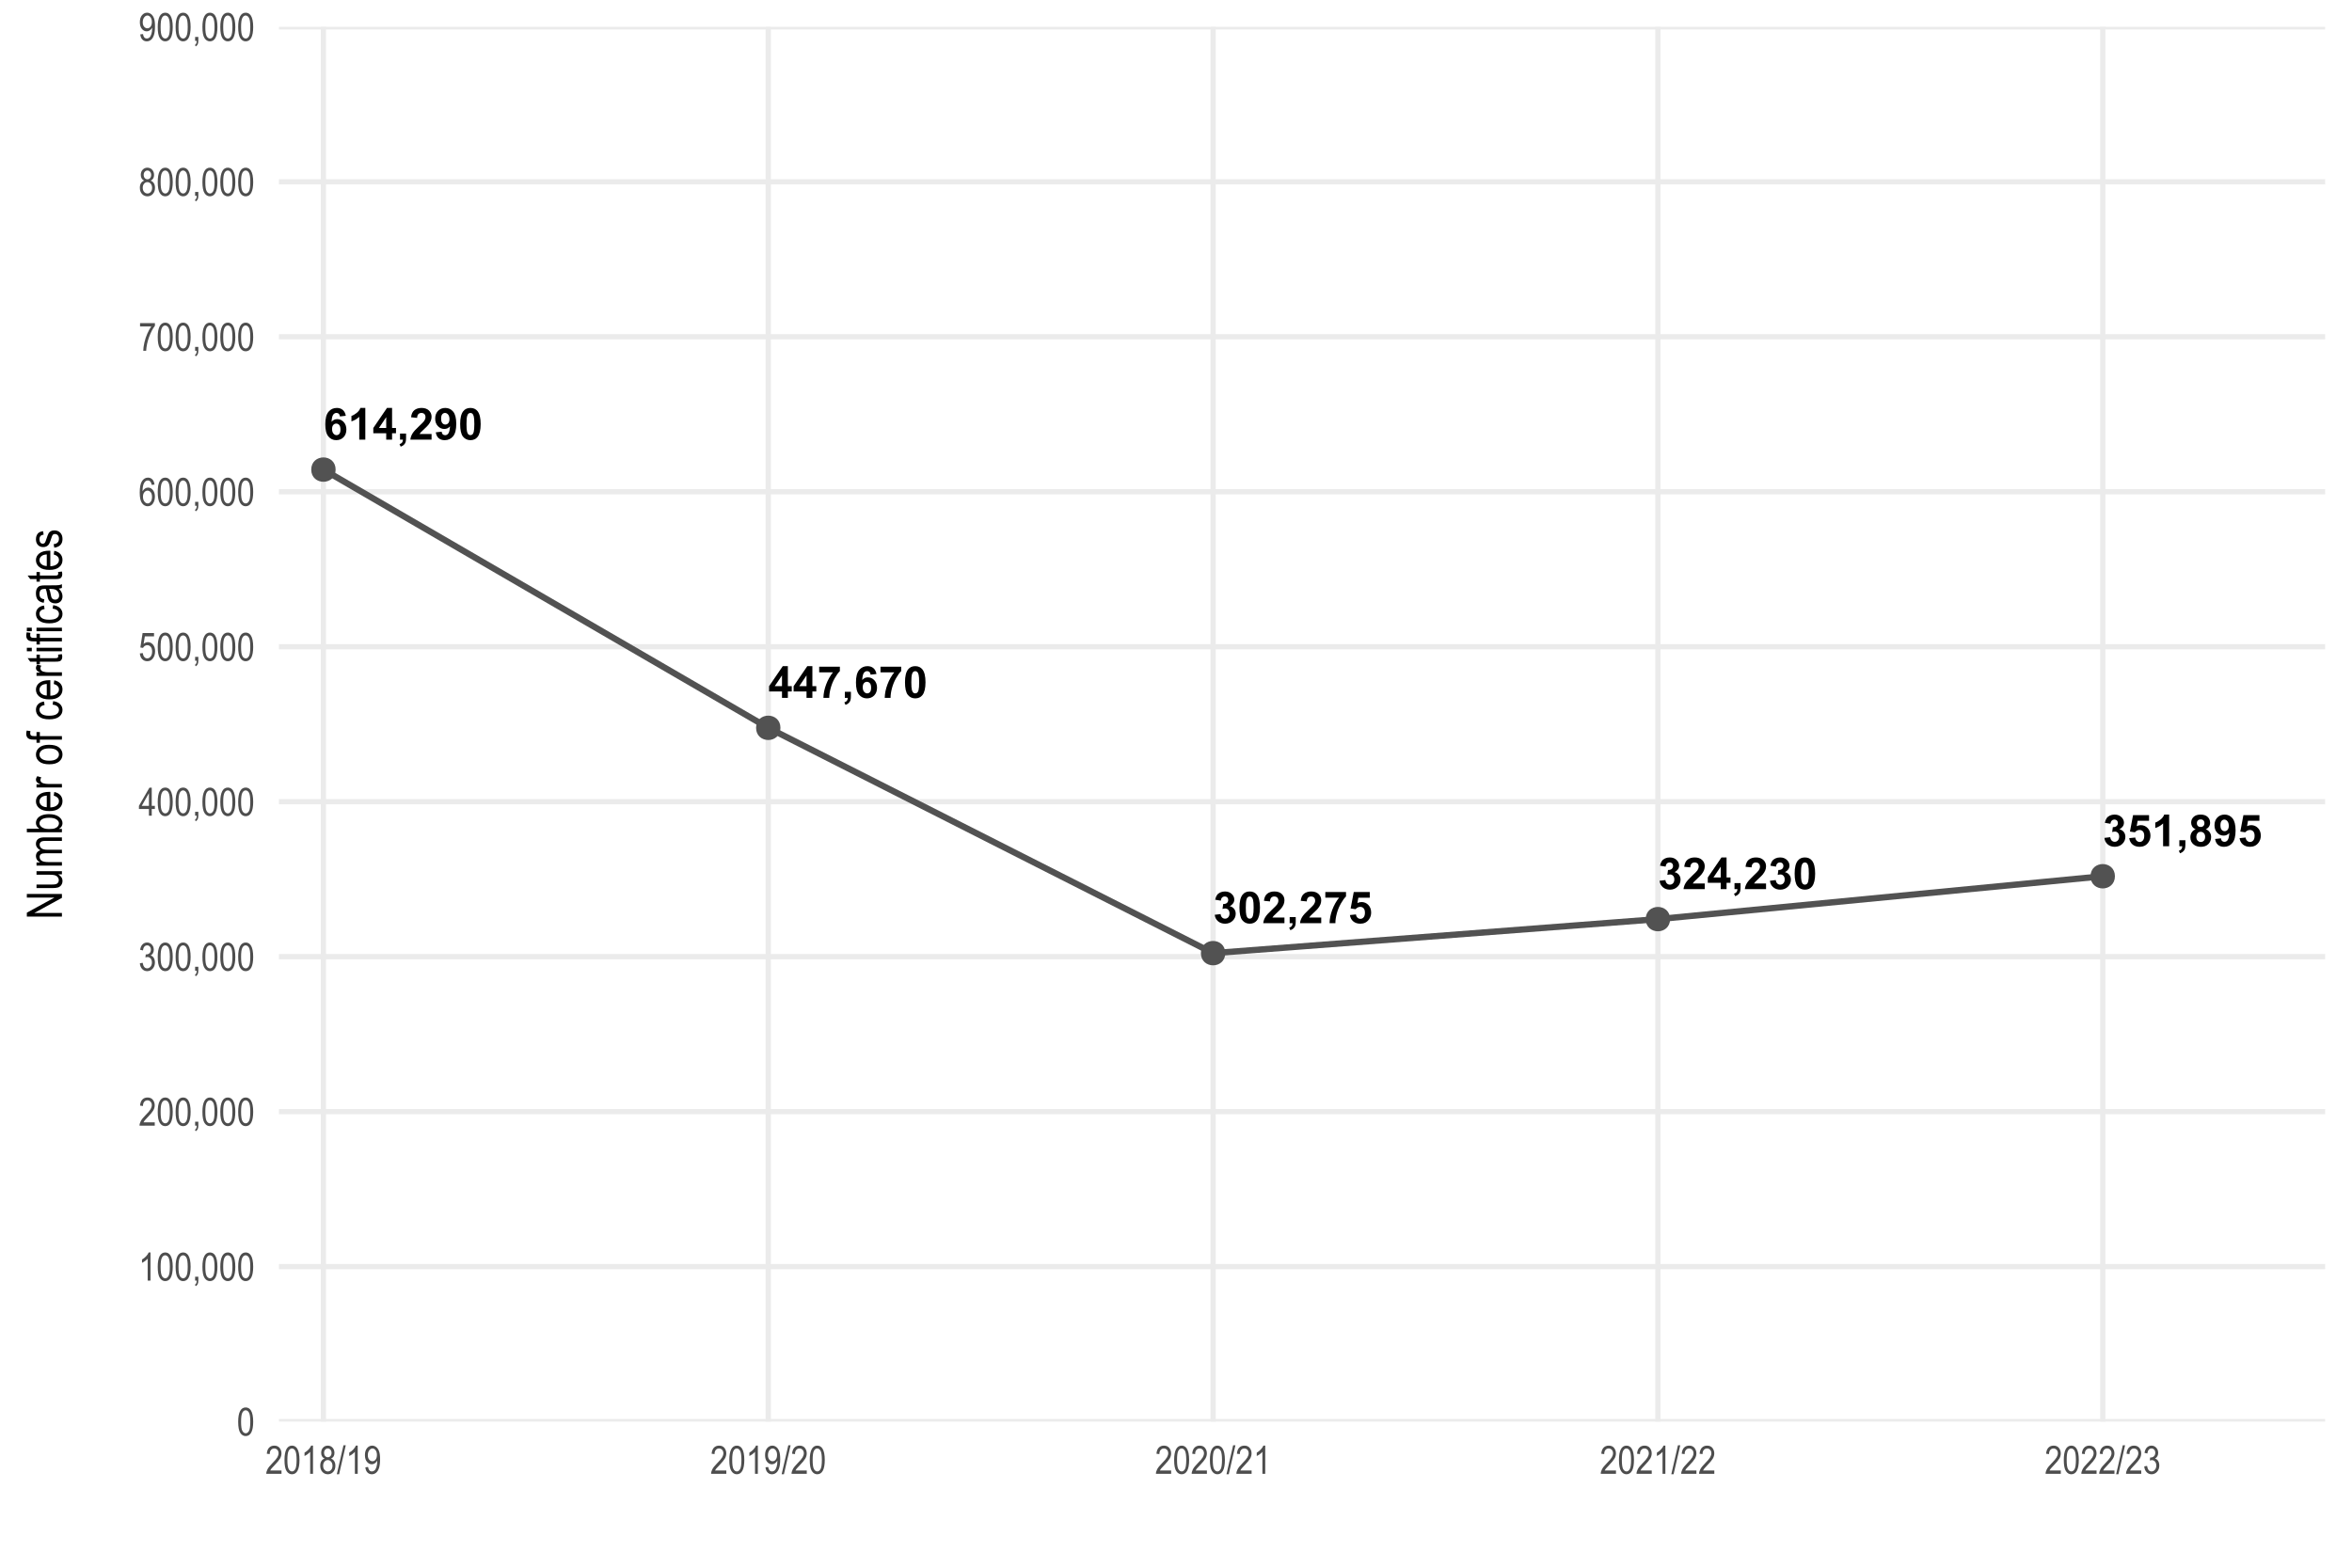 <?xml version="1.0" encoding="UTF-8"?>
<svg xmlns="http://www.w3.org/2000/svg" xmlns:xlink="http://www.w3.org/1999/xlink" width="960pt" height="640pt" viewBox="0 0 960 640" version="1.1">
<defs>
<g>
<symbol overflow="visible" id="glyph0-0">
<path style="stroke:none;" d="M 2.25 0 L 2.25 -11.25 L 11.25 -11.25 L 11.25 0 Z M 2.531 -0.281 L 10.969 -0.281 L 10.969 -10.969 L 2.531 -10.969 Z M 2.531 -0.281 "/>
</symbol>
<symbol overflow="visible" id="glyph0-1">
<path style="stroke:none;" d="M 9.133 -9.73 L 6.742 -9.465 C 6.68 -9.953 6.527 -10.316 6.281 -10.555 C 6.035 -10.785 5.715 -10.902 5.328 -10.906 C 4.801 -10.902 4.359 -10.668 4 -10.203 C 3.637 -9.73 3.41 -8.758 3.32 -7.277 C 3.934 -8.004 4.699 -8.367 5.617 -8.367 C 6.645 -8.367 7.527 -7.973 8.266 -7.188 C 8.996 -6.402 9.363 -5.391 9.367 -4.148 C 9.363 -2.828 8.977 -1.77 8.207 -0.977 C 7.43 -0.18 6.438 0.215 5.23 0.219 C 3.926 0.215 2.855 -0.285 2.02 -1.297 C 1.18 -2.305 0.762 -3.961 0.766 -6.266 C 0.762 -8.625 1.199 -10.328 2.074 -11.371 C 2.945 -12.414 4.078 -12.938 5.477 -12.938 C 6.453 -12.938 7.262 -12.66 7.906 -12.113 C 8.543 -11.562 8.953 -10.77 9.133 -9.73 Z M 3.531 -4.344 C 3.527 -3.535 3.711 -2.914 4.086 -2.48 C 4.453 -2.043 4.875 -1.828 5.352 -1.828 C 5.805 -1.828 6.188 -2.004 6.496 -2.363 C 6.797 -2.715 6.949 -3.301 6.953 -4.121 C 6.949 -4.957 6.785 -5.57 6.461 -5.961 C 6.129 -6.348 5.719 -6.543 5.23 -6.547 C 4.75 -6.543 4.348 -6.359 4.023 -5.988 C 3.691 -5.613 3.527 -5.062 3.531 -4.344 Z M 3.531 -4.344 "/>
</symbol>
<symbol overflow="visible" id="glyph0-2">
<path style="stroke:none;" d="M 7.086 0 L 4.613 0 L 4.613 -9.309 C 3.707 -8.461 2.645 -7.836 1.422 -7.438 L 1.422 -9.676 C 2.066 -9.883 2.766 -10.285 3.523 -10.875 C 4.273 -11.461 4.793 -12.148 5.078 -12.938 L 7.086 -12.938 Z M 7.086 0 "/>
</symbol>
<symbol overflow="visible" id="glyph0-3">
<path style="stroke:none;" d="M 5.609 0 L 5.609 -2.594 L 0.336 -2.594 L 0.336 -4.754 L 5.922 -12.938 L 8 -12.938 L 8 -4.766 L 9.598 -4.766 L 9.598 -2.594 L 8 -2.594 L 8 0 Z M 5.609 -4.766 L 5.609 -9.168 L 2.645 -4.766 Z M 5.609 -4.766 "/>
</symbol>
<symbol overflow="visible" id="glyph0-4">
<path style="stroke:none;" d="M 1.23 -2.469 L 3.699 -2.469 L 3.699 -0.703 C 3.695 0.008 3.637 0.57 3.516 0.988 C 3.391 1.398 3.156 1.77 2.816 2.102 C 2.473 2.426 2.039 2.684 1.512 2.875 L 1.027 1.855 C 1.52 1.688 1.875 1.461 2.09 1.176 C 2.297 0.887 2.41 0.496 2.426 0 L 1.23 0 Z M 1.23 -2.469 "/>
</symbol>
<symbol overflow="visible" id="glyph0-5">
<path style="stroke:none;" d="M 9.105 -2.293 L 9.105 0 L 0.449 0 C 0.539 -0.867 0.82 -1.688 1.293 -2.465 C 1.758 -3.238 2.684 -4.27 4.07 -5.555 C 5.18 -6.59 5.863 -7.293 6.117 -7.664 C 6.453 -8.172 6.621 -8.676 6.625 -9.176 C 6.621 -9.723 6.473 -10.145 6.18 -10.445 C 5.883 -10.738 5.477 -10.887 4.957 -10.891 C 4.441 -10.887 4.031 -10.73 3.727 -10.422 C 3.422 -10.109 3.246 -9.594 3.199 -8.875 L 0.738 -9.125 C 0.883 -10.48 1.34 -11.457 2.117 -12.051 C 2.887 -12.641 3.855 -12.938 5.02 -12.938 C 6.289 -12.938 7.289 -12.594 8.016 -11.91 C 8.742 -11.223 9.105 -10.371 9.105 -9.352 C 9.105 -8.77 9 -8.215 8.793 -7.691 C 8.582 -7.164 8.254 -6.617 7.805 -6.047 C 7.504 -5.664 6.965 -5.113 6.188 -4.402 C 5.406 -3.684 4.91 -3.211 4.707 -2.98 C 4.496 -2.742 4.328 -2.512 4.203 -2.293 Z M 9.105 -2.293 "/>
</symbol>
<symbol overflow="visible" id="glyph0-6">
<path style="stroke:none;" d="M 0.816 -2.98 L 3.207 -3.242 C 3.262 -2.754 3.414 -2.395 3.664 -2.164 C 3.906 -1.926 4.234 -1.809 4.641 -1.812 C 5.148 -1.809 5.582 -2.043 5.941 -2.516 C 6.297 -2.98 6.523 -3.953 6.625 -5.43 C 6.004 -4.707 5.227 -4.348 4.297 -4.352 C 3.281 -4.348 2.406 -4.738 1.672 -5.523 C 0.934 -6.301 0.566 -7.32 0.57 -8.578 C 0.566 -9.883 0.957 -10.934 1.734 -11.738 C 2.508 -12.535 3.496 -12.938 4.703 -12.938 C 6.008 -12.938 7.078 -12.43 7.918 -11.422 C 8.754 -10.406 9.176 -8.746 9.176 -6.434 C 9.176 -4.074 8.738 -2.375 7.863 -1.336 C 6.988 -0.297 5.852 0.223 4.457 0.227 C 3.445 0.223 2.629 -0.043 2.012 -0.574 C 1.387 -1.109 0.988 -1.91 0.816 -2.98 Z M 6.406 -8.375 C 6.402 -9.168 6.219 -9.789 5.855 -10.23 C 5.488 -10.668 5.066 -10.887 4.586 -10.891 C 4.129 -10.887 3.75 -10.707 3.449 -10.348 C 3.145 -9.988 2.992 -9.398 2.996 -8.578 C 2.992 -7.742 3.156 -7.129 3.488 -6.742 C 3.812 -6.352 4.223 -6.156 4.719 -6.16 C 5.188 -6.156 5.59 -6.344 5.918 -6.723 C 6.242 -7.094 6.402 -7.645 6.406 -8.375 Z M 6.406 -8.375 "/>
</symbol>
<symbol overflow="visible" id="glyph0-7">
<path style="stroke:none;" d="M 4.938 -12.938 C 6.184 -12.938 7.16 -12.492 7.867 -11.602 C 8.703 -10.547 9.121 -8.797 9.125 -6.355 C 9.121 -3.914 8.699 -2.16 7.859 -1.098 C 7.156 -0.219 6.184 0.215 4.938 0.219 C 3.684 0.215 2.672 -0.262 1.906 -1.227 C 1.137 -2.188 0.754 -3.906 0.758 -6.383 C 0.754 -8.805 1.176 -10.551 2.023 -11.617 C 2.715 -12.496 3.688 -12.938 4.938 -12.938 Z M 4.938 -10.891 C 4.637 -10.887 4.371 -10.793 4.141 -10.605 C 3.902 -10.414 3.719 -10.07 3.594 -9.578 C 3.422 -8.938 3.34 -7.863 3.34 -6.355 C 3.34 -4.84 3.414 -3.801 3.566 -3.238 C 3.719 -2.672 3.91 -2.297 4.145 -2.109 C 4.371 -1.922 4.637 -1.828 4.938 -1.828 C 5.234 -1.828 5.5 -1.922 5.738 -2.113 C 5.969 -2.301 6.152 -2.641 6.285 -3.137 C 6.453 -3.766 6.539 -4.84 6.539 -6.355 C 6.539 -7.863 6.461 -8.902 6.309 -9.469 C 6.156 -10.035 5.965 -10.414 5.734 -10.605 C 5.5 -10.793 5.234 -10.887 4.938 -10.891 Z M 4.938 -10.891 "/>
</symbol>
<symbol overflow="visible" id="glyph0-8">
<path style="stroke:none;" d="M 0.766 -10.414 L 0.766 -12.711 L 9.211 -12.711 L 9.211 -10.914 C 8.512 -10.227 7.801 -9.242 7.082 -7.961 C 6.359 -6.676 5.809 -5.312 5.434 -3.871 C 5.051 -2.422 4.867 -1.133 4.879 0 L 2.496 0 C 2.535 -1.781 2.902 -3.598 3.598 -5.449 C 4.293 -7.301 5.219 -8.953 6.383 -10.414 Z M 0.766 -10.414 "/>
</symbol>
<symbol overflow="visible" id="glyph0-9">
<path style="stroke:none;" d="M 0.676 -3.418 L 3.066 -3.711 C 3.137 -3.098 3.344 -2.633 3.68 -2.312 C 4.016 -1.988 4.418 -1.828 4.895 -1.828 C 5.402 -1.828 5.832 -2.02 6.184 -2.406 C 6.527 -2.793 6.703 -3.316 6.707 -3.973 C 6.703 -4.594 6.535 -5.086 6.203 -5.449 C 5.867 -5.809 5.461 -5.988 4.984 -5.992 C 4.664 -5.988 4.285 -5.926 3.852 -5.809 L 4.121 -7.82 C 4.785 -7.801 5.297 -7.945 5.652 -8.258 C 6 -8.562 6.176 -8.973 6.18 -9.484 C 6.176 -9.914 6.047 -10.258 5.793 -10.52 C 5.531 -10.773 5.188 -10.902 4.766 -10.906 C 4.34 -10.902 3.98 -10.758 3.684 -10.465 C 3.383 -10.172 3.199 -9.742 3.137 -9.184 L 0.859 -9.57 C 1.016 -10.348 1.254 -10.973 1.574 -11.438 C 1.891 -11.902 2.336 -12.266 2.91 -12.535 C 3.48 -12.801 4.121 -12.938 4.836 -12.938 C 6.043 -12.938 7.016 -12.551 7.75 -11.777 C 8.352 -11.145 8.652 -10.43 8.656 -9.633 C 8.652 -8.5 8.035 -7.598 6.805 -6.926 C 7.539 -6.766 8.129 -6.41 8.574 -5.859 C 9.012 -5.309 9.234 -4.645 9.238 -3.867 C 9.234 -2.734 8.82 -1.77 7.996 -0.977 C 7.168 -0.18 6.141 0.215 4.914 0.219 C 3.746 0.215 2.777 -0.117 2.012 -0.785 C 1.238 -1.457 0.793 -2.332 0.676 -3.418 Z M 0.676 -3.418 "/>
</symbol>
<symbol overflow="visible" id="glyph0-10">
<path style="stroke:none;" d="M 0.801 -3.312 L 3.262 -3.57 C 3.328 -3.008 3.535 -2.566 3.883 -2.246 C 4.227 -1.918 4.625 -1.758 5.078 -1.758 C 5.59 -1.758 6.027 -1.965 6.387 -2.387 C 6.746 -2.801 6.926 -3.434 6.926 -4.281 C 6.926 -5.07 6.746 -5.664 6.395 -6.059 C 6.035 -6.453 5.574 -6.648 5.008 -6.652 C 4.297 -6.648 3.66 -6.336 3.102 -5.711 L 1.098 -6.004 L 2.363 -12.711 L 8.895 -12.711 L 8.895 -10.398 L 4.234 -10.398 L 3.852 -8.211 C 4.398 -8.48 4.961 -8.617 5.539 -8.621 C 6.629 -8.617 7.559 -8.219 8.32 -7.426 C 9.082 -6.625 9.461 -5.594 9.465 -4.324 C 9.461 -3.262 9.156 -2.312 8.543 -1.484 C 7.703 -0.348 6.539 0.215 5.055 0.219 C 3.863 0.215 2.895 -0.102 2.145 -0.738 C 1.395 -1.375 0.945 -2.23 0.801 -3.312 Z M 0.801 -3.312 "/>
</symbol>
<symbol overflow="visible" id="glyph0-11">
<path style="stroke:none;" d="M 2.883 -6.953 C 2.242 -7.219 1.777 -7.59 1.488 -8.062 C 1.199 -8.535 1.055 -9.051 1.055 -9.617 C 1.055 -10.57 1.387 -11.363 2.059 -11.996 C 2.727 -12.621 3.684 -12.938 4.922 -12.938 C 6.145 -12.938 7.094 -12.621 7.773 -11.996 C 8.449 -11.363 8.789 -10.57 8.789 -9.617 C 8.789 -9.016 8.633 -8.484 8.324 -8.02 C 8.012 -7.551 7.574 -7.195 7.016 -6.953 C 7.727 -6.664 8.27 -6.246 8.645 -5.695 C 9.012 -5.141 9.199 -4.504 9.203 -3.789 C 9.199 -2.598 8.82 -1.629 8.062 -0.887 C 7.305 -0.145 6.293 0.223 5.035 0.227 C 3.859 0.223 2.887 -0.082 2.109 -0.695 C 1.188 -1.418 0.727 -2.414 0.73 -3.684 C 0.727 -4.375 0.898 -5.016 1.246 -5.602 C 1.59 -6.184 2.137 -6.633 2.883 -6.953 Z M 3.391 -9.438 C 3.387 -8.945 3.527 -8.562 3.809 -8.289 C 4.086 -8.012 4.457 -7.875 4.922 -7.875 C 5.391 -7.875 5.766 -8.012 6.047 -8.293 C 6.328 -8.566 6.469 -8.953 6.469 -9.449 C 6.469 -9.906 6.328 -10.277 6.051 -10.559 C 5.77 -10.836 5.402 -10.973 4.949 -10.977 C 4.469 -10.973 4.09 -10.832 3.812 -10.555 C 3.527 -10.27 3.387 -9.898 3.391 -9.438 Z M 3.164 -3.922 C 3.164 -3.234 3.336 -2.703 3.688 -2.328 C 4.031 -1.945 4.469 -1.758 4.992 -1.758 C 5.5 -1.758 5.922 -1.938 6.258 -2.305 C 6.59 -2.668 6.754 -3.199 6.758 -3.895 C 6.754 -4.492 6.586 -4.977 6.246 -5.348 C 5.906 -5.711 5.477 -5.895 4.957 -5.898 C 4.352 -5.895 3.898 -5.688 3.605 -5.273 C 3.309 -4.855 3.164 -4.402 3.164 -3.922 Z M 3.164 -3.922 "/>
</symbol>
<symbol overflow="visible" id="glyph1-0">
<path style="stroke:none;" d="M 0.344 0 L 0.344 -10 L 3.383 -10 L 3.383 0 Z M 0.711 -0.414 L 3.023 -0.414 L 3.023 -9.664 L 0.711 -9.664 Z M 0.711 -0.414 "/>
</symbol>
<symbol overflow="visible" id="glyph1-1">
<path style="stroke:none;" d="M 0.523 -5.648 C 0.52 -7.57 0.781 -9.023 1.301 -10.016 C 1.816 -11 2.578 -11.496 3.594 -11.5 C 4.484 -11.496 5.191 -11.094 5.711 -10.297 C 6.332 -9.324 6.645 -7.777 6.648 -5.648 C 6.645 -3.734 6.387 -2.281 5.875 -1.293 C 5.355 -0.301 4.59 0.191 3.578 0.195 C 2.68 0.191 1.945 -0.242 1.379 -1.117 C 0.805 -1.988 0.52 -3.5 0.523 -5.648 Z M 1.703 -5.652 C 1.699 -3.789 1.879 -2.543 2.238 -1.91 C 2.598 -1.277 3.055 -0.961 3.613 -0.961 C 4.137 -0.961 4.578 -1.281 4.934 -1.922 C 5.289 -2.562 5.465 -3.805 5.469 -5.652 C 5.465 -7.516 5.285 -8.766 4.93 -9.398 C 4.57 -10.027 4.109 -10.34 3.543 -10.344 C 3.02 -10.34 2.582 -10.02 2.23 -9.383 C 1.875 -8.738 1.699 -7.496 1.703 -5.652 Z M 1.703 -5.652 "/>
</symbol>
<symbol overflow="visible" id="glyph1-2">
<path style="stroke:none;" d="M 4.867 0 L 3.711 0 L 3.711 -8.961 C 3.441 -8.645 3.086 -8.328 2.641 -8.004 C 2.191 -7.676 1.781 -7.43 1.406 -7.266 L 1.406 -8.625 C 2.039 -8.988 2.598 -9.434 3.09 -9.961 C 3.574 -10.484 3.918 -10.996 4.117 -11.5 L 4.867 -11.5 Z M 4.867 0 "/>
</symbol>
<symbol overflow="visible" id="glyph1-3">
<path style="stroke:none;" d="M 1.188 0 L 1.188 -1.602 L 2.5 -1.602 L 2.5 0 C 2.496 0.617 2.406 1.102 2.227 1.457 C 2.043 1.805 1.777 2.074 1.43 2.266 L 1.109 1.664 C 1.34 1.539 1.52 1.352 1.641 1.105 C 1.758 0.855 1.82 0.488 1.836 0 Z M 1.188 0 "/>
</symbol>
<symbol overflow="visible" id="glyph1-4">
<path style="stroke:none;" d="M 6.602 -1.352 L 6.602 0 L 0.391 0 C 0.371 -0.547 0.535 -1.156 0.887 -1.836 C 1.23 -2.508 1.867 -3.309 2.789 -4.238 C 3.867 -5.309 4.57 -6.141 4.906 -6.727 C 5.234 -7.312 5.402 -7.859 5.406 -8.367 C 5.402 -8.949 5.23 -9.422 4.895 -9.793 C 4.551 -10.156 4.133 -10.34 3.633 -10.344 C 3.094 -10.34 2.652 -10.141 2.312 -9.746 C 1.965 -9.348 1.793 -8.781 1.797 -8.039 L 0.609 -8.188 C 0.691 -9.281 1 -10.109 1.543 -10.668 C 2.078 -11.219 2.789 -11.496 3.672 -11.5 C 4.629 -11.496 5.355 -11.172 5.848 -10.531 C 6.34 -9.883 6.586 -9.148 6.586 -8.328 C 6.586 -7.598 6.391 -6.902 6.008 -6.234 C 5.617 -5.562 4.887 -4.668 3.812 -3.555 C 3.121 -2.848 2.676 -2.367 2.48 -2.117 C 2.277 -1.859 2.117 -1.605 1.992 -1.352 Z M 6.602 -1.352 "/>
</symbol>
<symbol overflow="visible" id="glyph1-5">
<path style="stroke:none;" d="M 0.523 -3.031 L 1.672 -3.219 C 1.906 -1.711 2.516 -0.961 3.496 -0.961 C 4.02 -0.961 4.477 -1.184 4.863 -1.629 C 5.25 -2.074 5.441 -2.652 5.445 -3.363 C 5.441 -4.027 5.266 -4.562 4.914 -4.973 C 4.559 -5.379 4.125 -5.582 3.609 -5.586 C 3.391 -5.582 3.117 -5.531 2.797 -5.43 L 2.93 -6.664 L 3.109 -6.648 C 3.676 -6.645 4.137 -6.816 4.496 -7.168 C 4.848 -7.512 5.027 -7.98 5.031 -8.566 C 5.027 -9.102 4.879 -9.531 4.582 -9.855 C 4.285 -10.18 3.922 -10.34 3.496 -10.344 C 3.051 -10.34 2.676 -10.172 2.371 -9.832 C 2.062 -9.488 1.867 -8.969 1.789 -8.281 L 0.641 -8.531 C 0.781 -9.508 1.109 -10.246 1.625 -10.75 C 2.133 -11.246 2.75 -11.496 3.477 -11.5 C 4.234 -11.496 4.883 -11.215 5.414 -10.656 C 5.945 -10.09 6.211 -9.383 6.211 -8.531 C 6.211 -8.012 6.098 -7.551 5.871 -7.152 C 5.645 -6.75 5.328 -6.434 4.93 -6.207 C 5.297 -6.098 5.605 -5.926 5.852 -5.691 C 6.094 -5.449 6.293 -5.129 6.445 -4.73 C 6.594 -4.324 6.668 -3.879 6.672 -3.387 C 6.668 -2.336 6.359 -1.477 5.742 -0.809 C 5.121 -0.141 4.379 0.191 3.516 0.195 C 2.711 0.191 2.031 -0.098 1.477 -0.68 C 0.918 -1.262 0.598 -2.043 0.523 -3.031 Z M 0.523 -3.031 "/>
</symbol>
<symbol overflow="visible" id="glyph1-6">
<path style="stroke:none;" d="M 4.219 0 L 4.219 -2.742 L 0.148 -2.742 L 0.148 -4.031 L 4.43 -11.453 L 5.375 -11.453 L 5.375 -4.031 L 6.648 -4.031 L 6.648 -2.742 L 5.375 -2.742 L 5.375 0 Z M 4.219 -4.031 L 4.219 -9.195 L 1.285 -4.031 Z M 4.219 -4.031 "/>
</symbol>
<symbol overflow="visible" id="glyph1-7">
<path style="stroke:none;" d="M 0.523 -3 L 1.734 -3.125 C 1.828 -2.391 2.039 -1.848 2.371 -1.496 C 2.699 -1.137 3.082 -0.961 3.523 -0.961 C 4.066 -0.961 4.539 -1.211 4.938 -1.715 C 5.332 -2.219 5.531 -2.906 5.531 -3.777 C 5.531 -4.594 5.34 -5.23 4.957 -5.684 C 4.574 -6.133 4.094 -6.355 3.516 -6.359 C 3.164 -6.355 2.836 -6.258 2.535 -6.066 C 2.227 -5.867 1.984 -5.594 1.812 -5.246 L 0.727 -5.418 L 1.641 -11.305 L 6.305 -11.305 L 6.305 -9.961 L 2.555 -9.961 L 2.055 -6.879 C 2.609 -7.359 3.199 -7.598 3.828 -7.602 C 4.609 -7.598 5.293 -7.266 5.879 -6.598 C 6.457 -5.926 6.75 -5.02 6.75 -3.887 C 6.75 -2.762 6.457 -1.801 5.879 -1.004 C 5.293 -0.203 4.516 0.191 3.539 0.195 C 2.727 0.191 2.039 -0.086 1.48 -0.652 C 0.918 -1.215 0.598 -2 0.523 -3 Z M 0.523 -3 "/>
</symbol>
<symbol overflow="visible" id="glyph1-8">
<path style="stroke:none;" d="M 6.5 -8.656 L 5.352 -8.547 C 5.238 -9.129 5.078 -9.547 4.867 -9.801 C 4.559 -10.16 4.191 -10.34 3.762 -10.344 C 3.09 -10.34 2.551 -9.926 2.148 -9.094 C 1.797 -8.375 1.621 -7.312 1.617 -5.906 C 1.883 -6.406 2.215 -6.785 2.617 -7.043 C 3.016 -7.301 3.441 -7.43 3.891 -7.43 C 4.633 -7.43 5.281 -7.09 5.84 -6.418 C 6.391 -5.738 6.668 -4.836 6.672 -3.711 C 6.668 -2.941 6.527 -2.25 6.254 -1.629 C 5.973 -1.004 5.617 -0.543 5.18 -0.25 C 4.742 0.047 4.258 0.191 3.734 0.195 C 2.781 0.191 2 -0.23 1.391 -1.086 C 0.773 -1.938 0.469 -3.363 0.469 -5.359 C 0.469 -7.57 0.781 -9.148 1.41 -10.09 C 2.039 -11.027 2.848 -11.496 3.832 -11.5 C 4.543 -11.496 5.137 -11.254 5.621 -10.77 C 6.098 -10.285 6.391 -9.578 6.5 -8.656 Z M 1.797 -3.711 C 1.793 -2.879 1.988 -2.215 2.383 -1.715 C 2.77 -1.211 3.223 -0.961 3.742 -0.961 C 4.191 -0.961 4.598 -1.195 4.957 -1.672 C 5.312 -2.141 5.488 -2.793 5.492 -3.625 C 5.488 -4.434 5.312 -5.062 4.961 -5.516 C 4.605 -5.961 4.172 -6.188 3.664 -6.188 C 3.16 -6.188 2.727 -5.965 2.355 -5.52 C 1.98 -5.074 1.793 -4.469 1.797 -3.711 Z M 1.797 -3.711 "/>
</symbol>
<symbol overflow="visible" id="glyph1-9">
<path style="stroke:none;" d="M 0.602 -9.953 L 0.602 -11.305 L 6.672 -11.305 L 6.672 -10.211 C 5.762 -9.031 4.965 -7.5 4.281 -5.613 C 3.59 -3.723 3.195 -1.852 3.094 0 L 1.914 0 C 1.926 -0.957 2.078 -2.074 2.367 -3.352 C 2.656 -4.625 3.051 -5.84 3.559 -7 C 4.059 -8.152 4.602 -9.137 5.188 -9.953 Z M 0.602 -9.953 "/>
</symbol>
<symbol overflow="visible" id="glyph1-10">
<path style="stroke:none;" d="M 2.305 -6.215 C 1.84 -6.422 1.492 -6.719 1.258 -7.109 C 1.02 -7.492 0.902 -7.977 0.906 -8.559 C 0.902 -9.422 1.156 -10.129 1.672 -10.68 C 2.18 -11.223 2.824 -11.496 3.602 -11.5 C 4.379 -11.496 5.027 -11.219 5.543 -10.664 C 6.059 -10.105 6.316 -9.387 6.32 -8.512 C 6.316 -7.957 6.203 -7.488 5.977 -7.109 C 5.746 -6.723 5.398 -6.426 4.938 -6.215 C 5.504 -5.988 5.941 -5.625 6.246 -5.129 C 6.551 -4.625 6.703 -4.008 6.703 -3.27 C 6.703 -2.246 6.406 -1.41 5.816 -0.77 C 5.227 -0.125 4.496 0.191 3.621 0.195 C 2.734 0.191 1.996 -0.125 1.406 -0.77 C 0.816 -1.41 0.52 -2.258 0.523 -3.309 C 0.52 -4.07 0.68 -4.703 0.996 -5.203 C 1.309 -5.699 1.742 -6.035 2.305 -6.215 Z M 2.086 -8.598 C 2.086 -8.031 2.23 -7.586 2.527 -7.254 C 2.82 -6.922 3.188 -6.754 3.621 -6.758 C 4.043 -6.754 4.398 -6.918 4.695 -7.246 C 4.988 -7.57 5.137 -7.996 5.141 -8.52 C 5.137 -9.055 4.984 -9.492 4.684 -9.832 C 4.379 -10.172 4.02 -10.34 3.605 -10.344 C 3.184 -10.34 2.828 -10.176 2.531 -9.844 C 2.234 -9.512 2.086 -9.094 2.086 -8.598 Z M 1.703 -3.305 C 1.699 -2.602 1.887 -2.035 2.266 -1.605 C 2.641 -1.176 3.094 -0.961 3.621 -0.961 C 4.152 -0.961 4.602 -1.168 4.969 -1.586 C 5.336 -2 5.52 -2.559 5.523 -3.258 C 5.52 -3.961 5.328 -4.527 4.953 -4.957 C 4.57 -5.387 4.117 -5.602 3.59 -5.602 C 3.062 -5.602 2.617 -5.387 2.25 -4.961 C 1.883 -4.531 1.699 -3.98 1.703 -3.305 Z M 1.703 -3.305 "/>
</symbol>
<symbol overflow="visible" id="glyph1-11">
<path style="stroke:none;" d="M 0.695 -2.648 L 1.805 -2.773 C 1.98 -1.562 2.5 -0.961 3.367 -0.961 C 3.75 -0.961 4.102 -1.09 4.418 -1.355 C 4.73 -1.613 4.996 -2.082 5.219 -2.758 C 5.434 -3.426 5.543 -4.211 5.547 -5.109 L 5.547 -5.391 C 5.305 -4.926 4.98 -4.559 4.578 -4.289 C 4.168 -4.016 3.754 -3.879 3.336 -3.883 C 2.566 -3.879 1.906 -4.215 1.355 -4.887 C 0.797 -5.555 0.52 -6.469 0.523 -7.633 C 0.52 -8.828 0.809 -9.773 1.387 -10.465 C 1.961 -11.152 2.66 -11.496 3.484 -11.5 C 4.066 -11.496 4.609 -11.305 5.117 -10.922 C 5.617 -10.535 6.008 -9.965 6.289 -9.219 C 6.562 -8.465 6.703 -7.387 6.703 -5.977 C 6.703 -4.402 6.555 -3.18 6.258 -2.312 C 5.961 -1.441 5.559 -0.805 5.051 -0.406 C 4.543 -0.004 3.973 0.191 3.344 0.195 C 2.629 0.191 2.031 -0.047 1.555 -0.535 C 1.07 -1.02 0.785 -1.727 0.695 -2.648 Z M 5.422 -7.707 C 5.418 -8.52 5.234 -9.164 4.871 -9.637 C 4.504 -10.105 4.086 -10.34 3.613 -10.344 C 3.117 -10.34 2.676 -10.09 2.285 -9.59 C 1.895 -9.086 1.699 -8.418 1.703 -7.59 C 1.699 -6.832 1.883 -6.234 2.258 -5.793 C 2.625 -5.344 3.07 -5.121 3.59 -5.125 C 4.098 -5.121 4.531 -5.344 4.887 -5.797 C 5.242 -6.242 5.418 -6.879 5.422 -7.707 Z M 5.422 -7.707 "/>
</symbol>
<symbol overflow="visible" id="glyph1-12">
<path style="stroke:none;" d="M -0.008 0.188 L 2.715 -11.648 L 3.652 -11.648 L 0.922 0.188 Z M -0.008 0.188 "/>
</symbol>
<symbol overflow="visible" id="glyph2-0">
<path style="stroke:none;" d="M 0 -0.43 L -12.5 -0.43 L -12.5 -4.23 L 0 -4.227 Z M -0.516 -0.891 L -0.516 -3.781 L -12.078 -3.781 L -12.078 -0.891 Z M -0.516 -0.891 "/>
</symbol>
<symbol overflow="visible" id="glyph2-1">
<path style="stroke:none;" d="M 0 -1.219 L -14.316 -1.223 L -14.316 -2.812 L -3.055 -8.984 L -14.316 -8.984 L -14.316 -10.469 L 0 -10.469 L 0 -8.875 L -11.266 -2.715 L 0 -2.715 Z M 0 -1.219 "/>
</symbol>
<symbol overflow="visible" id="glyph2-2">
<path style="stroke:none;" d="M 0 -6.633 L -1.523 -6.633 C -0.938 -6.297 -0.496 -5.902 -0.203 -5.457 C 0.09 -5.004 0.234 -4.5 0.234 -3.938 C 0.234 -3.266 0.055 -2.691 -0.305 -2.215 C -0.664 -1.738 -1.121 -1.422 -1.676 -1.266 C -2.23 -1.105 -2.984 -1.023 -3.945 -1.027 L -10.371 -1.027 L -10.371 -2.461 L -4.617 -2.461 C -3.547 -2.461 -2.832 -2.512 -2.473 -2.621 C -2.113 -2.723 -1.824 -2.922 -1.605 -3.215 C -1.387 -3.504 -1.277 -3.836 -1.277 -4.211 C -1.277 -4.895 -1.559 -5.461 -2.129 -5.906 C -2.613 -6.285 -3.508 -6.473 -4.812 -6.477 L -10.371 -6.477 L -10.371 -7.922 L 0 -7.922 Z M 0 -6.633 "/>
</symbol>
<symbol overflow="visible" id="glyph2-3">
<path style="stroke:none;" d="M 0 -1.074 L -10.371 -1.074 L -10.371 -2.363 L -8.926 -2.363 C -9.457 -2.645 -9.871 -3.012 -10.168 -3.465 C -10.457 -3.91 -10.605 -4.402 -10.605 -4.938 C -10.605 -5.535 -10.449 -6.039 -10.145 -6.453 C -9.832 -6.863 -9.383 -7.16 -8.797 -7.336 C -9.398 -7.672 -9.852 -8.059 -10.152 -8.504 C -10.453 -8.941 -10.605 -9.434 -10.605 -9.973 C -10.605 -10.785 -10.328 -11.426 -9.773 -11.902 C -9.219 -12.371 -8.332 -12.609 -7.117 -12.609 L 0 -12.609 L 0 -11.172 L -6.539 -11.172 C -7.281 -11.168 -7.805 -11.113 -8.117 -11.008 C -8.422 -10.898 -8.664 -10.723 -8.836 -10.484 C -9.008 -10.238 -9.094 -9.969 -9.094 -9.668 C -9.094 -9.047 -8.848 -8.539 -8.355 -8.148 C -7.863 -7.754 -7.086 -7.559 -6.031 -7.559 L 0 -7.559 L 0 -6.125 L -6.746 -6.125 C -7.602 -6.121 -8.207 -5.988 -8.562 -5.727 C -8.914 -5.461 -9.094 -5.102 -9.094 -4.641 C -9.094 -3.98 -8.828 -3.461 -8.297 -3.082 C -7.766 -2.699 -6.793 -2.508 -5.387 -2.512 L 0 -2.508 Z M 0 -1.074 "/>
</symbol>
<symbol overflow="visible" id="glyph2-4">
<path style="stroke:none;" d="M 0 -2.383 L 0 -1.047 L -14.316 -1.047 L -14.316 -2.492 L -9.211 -2.492 C -9.68 -2.793 -10.027 -3.141 -10.258 -3.531 C -10.488 -3.918 -10.605 -4.348 -10.605 -4.824 C -10.605 -5.484 -10.406 -6.09 -10.008 -6.637 C -9.609 -7.18 -9.008 -7.613 -8.203 -7.941 C -7.395 -8.262 -6.414 -8.426 -5.262 -8.43 C -3.504 -8.426 -2.148 -8.059 -1.195 -7.324 C -0.242 -6.586 0.234 -5.723 0.234 -4.738 C 0.234 -4.242 0.109 -3.797 -0.148 -3.402 C -0.402 -3.008 -0.785 -2.668 -1.297 -2.383 Z M -5.266 -2.359 C -4.188 -2.355 -3.383 -2.453 -2.852 -2.652 C -2.316 -2.848 -1.91 -3.125 -1.629 -3.488 C -1.348 -3.844 -1.207 -4.242 -1.211 -4.684 C -1.207 -5.273 -1.539 -5.801 -2.211 -6.262 C -2.875 -6.719 -3.875 -6.949 -5.203 -6.953 C -6.562 -6.949 -7.562 -6.727 -8.203 -6.285 C -8.84 -5.84 -9.156 -5.297 -9.16 -4.652 C -9.156 -4.059 -8.824 -3.527 -8.156 -3.059 C -7.488 -2.59 -6.523 -2.355 -5.266 -2.359 Z M -5.266 -2.359 "/>
</symbol>
<symbol overflow="visible" id="glyph2-5">
<path style="stroke:none;" d="M -3.34 -6.875 L -3.113 -8.359 C -2.004 -8.109 -1.172 -7.66 -0.609 -7.016 C -0.047 -6.367 0.234 -5.566 0.234 -4.609 C 0.234 -3.402 -0.223 -2.426 -1.137 -1.684 C -2.051 -0.934 -3.371 -0.562 -5.098 -0.566 C -6.887 -0.562 -8.25 -0.938 -9.191 -1.695 C -10.133 -2.445 -10.605 -3.398 -10.605 -4.551 C -10.605 -5.648 -10.141 -6.566 -9.219 -7.305 C -8.289 -8.035 -6.953 -8.402 -5.203 -8.406 L -4.734 -8.398 L -4.734 -2.051 C -3.57 -2.109 -2.691 -2.379 -2.098 -2.863 C -1.504 -3.344 -1.207 -3.93 -1.211 -4.617 C -1.207 -5.699 -1.918 -6.449 -3.34 -6.875 Z M -6.18 -2.141 L -6.18 -6.883 C -7.078 -6.816 -7.75 -6.625 -8.195 -6.309 C -8.836 -5.844 -9.156 -5.254 -9.16 -4.543 C -9.156 -3.895 -8.887 -3.344 -8.352 -2.891 C -7.812 -2.43 -7.09 -2.18 -6.18 -2.141 Z M -6.18 -2.141 "/>
</symbol>
<symbol overflow="visible" id="glyph2-6">
<path style="stroke:none;" d="M 0 -1.062 L -10.371 -1.066 L -10.371 -2.363 L -8.797 -2.363 C -9.523 -2.691 -10.008 -2.996 -10.246 -3.277 C -10.484 -3.551 -10.605 -3.863 -10.605 -4.211 C -10.605 -4.691 -10.414 -5.184 -10.039 -5.684 L -8.406 -5.195 C -8.66 -4.836 -8.789 -4.488 -8.789 -4.152 C -8.789 -3.844 -8.68 -3.562 -8.465 -3.309 C -8.25 -3.055 -7.953 -2.875 -7.57 -2.773 C -6.898 -2.586 -6.184 -2.496 -5.43 -2.5 L 0 -2.5 Z M 0 -1.062 "/>
</symbol>
<symbol overflow="visible" id="glyph2-7">
<path style="stroke:none;" d=""/>
</symbol>
<symbol overflow="visible" id="glyph2-8">
<path style="stroke:none;" d="M -5.188 -0.52 C -6.973 -0.516 -8.324 -0.891 -9.238 -1.645 C -10.148 -2.395 -10.605 -3.348 -10.605 -4.504 C -10.605 -5.633 -10.148 -6.578 -9.238 -7.344 C -8.324 -8.102 -7.008 -8.484 -5.293 -8.484 C -3.426 -8.484 -2.039 -8.109 -1.133 -7.363 C -0.219 -6.613 0.234 -5.66 0.234 -4.5 C 0.234 -3.359 -0.223 -2.41 -1.137 -1.656 C -2.051 -0.895 -3.398 -0.516 -5.188 -0.52 Z M -5.191 -1.992 C -3.848 -1.992 -2.848 -2.234 -2.191 -2.723 C -1.535 -3.211 -1.207 -3.816 -1.211 -4.539 C -1.207 -5.215 -1.539 -5.797 -2.203 -6.281 C -2.863 -6.766 -3.859 -7.008 -5.191 -7.012 C -6.527 -7.008 -7.52 -6.762 -8.176 -6.277 C -8.828 -5.785 -9.156 -5.184 -9.16 -4.465 C -9.156 -3.777 -8.828 -3.191 -8.172 -2.715 C -7.512 -2.23 -6.52 -1.992 -5.191 -1.992 Z M -5.191 -1.992 "/>
</symbol>
<symbol overflow="visible" id="glyph2-9">
<path style="stroke:none;" d="M 0 -1.465 L -9.004 -1.465 L -9.004 -0.188 L -10.371 -0.188 L -10.371 -1.465 L -11.477 -1.465 C -12.285 -1.465 -12.895 -1.547 -13.305 -1.719 C -13.707 -1.883 -14.02 -2.145 -14.238 -2.496 C -14.453 -2.848 -14.559 -3.285 -14.562 -3.816 C -14.559 -4.223 -14.496 -4.676 -14.375 -5.168 L -12.852 -4.953 C -12.914 -4.648 -12.949 -4.367 -12.949 -4.102 C -12.949 -3.672 -12.836 -3.363 -12.609 -3.18 C -12.383 -2.992 -11.953 -2.898 -11.328 -2.902 L -10.371 -2.902 L -10.371 -4.562 L -9.004 -4.562 L -9.004 -2.902 L 0 -2.898 Z M 0 -1.465 "/>
</symbol>
<symbol overflow="visible" id="glyph2-10">
<path style="stroke:none;" d="M -3.797 -6.633 L -3.574 -8.047 C -2.336 -7.883 -1.391 -7.477 -0.742 -6.82 C -0.09 -6.164 0.234 -5.375 0.234 -4.461 C 0.234 -3.344 -0.223 -2.43 -1.137 -1.715 C -2.051 -0.992 -3.402 -0.633 -5.195 -0.637 C -6.996 -0.633 -8.348 -0.996 -9.25 -1.723 C -10.152 -2.449 -10.605 -3.383 -10.605 -4.523 C -10.605 -5.398 -10.332 -6.137 -9.785 -6.742 C -9.238 -7.344 -8.418 -7.73 -7.324 -7.902 L -7.07 -6.504 C -7.77 -6.367 -8.293 -6.129 -8.641 -5.793 C -8.984 -5.453 -9.156 -5.047 -9.16 -4.57 C -9.156 -3.859 -8.844 -3.27 -8.215 -2.809 C -7.586 -2.34 -6.59 -2.109 -5.227 -2.109 C -3.812 -2.109 -2.789 -2.332 -2.156 -2.777 C -1.523 -3.223 -1.207 -3.793 -1.211 -4.492 C -1.207 -5.035 -1.418 -5.504 -1.84 -5.895 C -2.258 -6.281 -2.91 -6.527 -3.797 -6.633 Z M -3.797 -6.633 "/>
</symbol>
<symbol overflow="visible" id="glyph2-11">
<path style="stroke:none;" d="M -1.57 -4.266 L -0.02 -4.461 C 0.086 -4.062 0.133 -3.707 0.137 -3.391 C 0.133 -2.887 0.039 -2.48 -0.16 -2.176 C -0.355 -1.867 -0.629 -1.66 -0.973 -1.547 C -1.316 -1.43 -2.004 -1.371 -3.039 -1.379 L -9.004 -1.379 L -9.004 -0.324 L -10.371 -0.324 L -10.371 -1.379 L -12.938 -1.379 L -13.992 -2.812 L -10.371 -2.812 L -10.371 -4.27 L -9.004 -4.27 L -9.004 -2.812 L -2.938 -2.812 C -2.375 -2.812 -2.016 -2.852 -1.855 -2.938 C -1.617 -3.059 -1.5 -3.293 -1.504 -3.633 C -1.5 -3.793 -1.523 -4.004 -1.57 -4.266 Z M -1.57 -4.266 "/>
</symbol>
<symbol overflow="visible" id="glyph2-12">
<path style="stroke:none;" d="M -12.297 -1.066 L -14.316 -1.066 L -14.316 -2.5 L -12.297 -2.5 Z M 0 -1.062 L -10.371 -1.066 L -10.371 -2.5 L 0 -2.5 Z M 0 -1.062 "/>
</symbol>
<symbol overflow="visible" id="glyph2-13">
<path style="stroke:none;" d="M -1.281 -6.602 C -0.777 -6.117 -0.398 -5.617 -0.145 -5.098 C 0.109 -4.574 0.234 -4.031 0.234 -3.477 C 0.234 -2.586 -0.031 -1.879 -0.566 -1.355 C -1.098 -0.824 -1.816 -0.562 -2.727 -0.566 C -3.32 -0.562 -3.852 -0.688 -4.316 -0.938 C -4.773 -1.184 -5.133 -1.52 -5.398 -1.953 C -5.656 -2.379 -5.852 -3.031 -5.977 -3.906 C -6.148 -5.074 -6.352 -5.934 -6.594 -6.484 L -7.039 -6.492 C -7.746 -6.492 -8.246 -6.363 -8.535 -6.113 C -8.949 -5.754 -9.156 -5.207 -9.16 -4.465 C -9.156 -3.793 -9.02 -3.289 -8.742 -2.957 C -8.461 -2.625 -7.938 -2.383 -7.18 -2.227 L -7.414 -0.812 C -8.523 -1.012 -9.336 -1.418 -9.844 -2.035 C -10.352 -2.648 -10.605 -3.531 -10.605 -4.68 C -10.605 -5.566 -10.438 -6.266 -10.102 -6.777 C -9.766 -7.281 -9.352 -7.602 -8.859 -7.738 C -8.363 -7.871 -7.637 -7.938 -6.688 -7.938 L -4.344 -7.938 C -2.699 -7.934 -1.668 -7.965 -1.242 -8.031 C -0.816 -8.09 -0.402 -8.211 0 -8.398 L 0 -6.895 C -0.355 -6.742 -0.781 -6.645 -1.281 -6.602 Z M -5.203 -6.484 C -4.941 -5.957 -4.719 -5.172 -4.539 -4.133 C -4.434 -3.523 -4.316 -3.102 -4.184 -2.859 C -4.051 -2.617 -3.859 -2.43 -3.617 -2.301 C -3.367 -2.164 -3.086 -2.098 -2.773 -2.102 C -2.273 -2.098 -1.879 -2.25 -1.586 -2.559 C -1.285 -2.859 -1.137 -3.281 -1.141 -3.828 C -1.137 -4.34 -1.27 -4.809 -1.539 -5.23 C -1.805 -5.648 -2.16 -5.961 -2.609 -6.172 C -3.055 -6.375 -3.707 -6.48 -4.562 -6.484 Z M -5.203 -6.484 "/>
</symbol>
<symbol overflow="visible" id="glyph2-14">
<path style="stroke:none;" d="M -3.105 -0.508 L -3.379 -1.945 C -2.645 -2.027 -2.102 -2.254 -1.746 -2.633 C -1.387 -3.008 -1.207 -3.512 -1.211 -4.137 C -1.207 -4.758 -1.359 -5.238 -1.672 -5.582 C -1.977 -5.922 -2.371 -6.094 -2.852 -6.094 C -3.258 -6.094 -3.578 -5.945 -3.809 -5.656 C -3.965 -5.449 -4.16 -4.961 -4.395 -4.188 C -4.738 -3.066 -5.031 -2.32 -5.273 -1.945 C -5.512 -1.566 -5.832 -1.273 -6.238 -1.066 C -6.641 -0.855 -7.102 -0.75 -7.617 -0.754 C -8.5 -0.75 -9.219 -1.031 -9.773 -1.602 C -10.328 -2.164 -10.605 -2.949 -10.605 -3.957 C -10.605 -4.582 -10.488 -5.137 -10.262 -5.621 C -10.031 -6.098 -9.727 -6.465 -9.344 -6.719 C -8.957 -6.973 -8.406 -7.148 -7.695 -7.246 L -7.461 -5.84 C -8.59 -5.707 -9.156 -5.094 -9.16 -3.996 C -9.156 -3.371 -9.031 -2.902 -8.785 -2.598 C -8.531 -2.289 -8.215 -2.137 -7.828 -2.141 C -7.445 -2.137 -7.141 -2.285 -6.922 -2.578 C -6.789 -2.754 -6.582 -3.273 -6.301 -4.145 C -5.918 -5.332 -5.617 -6.105 -5.395 -6.457 C -5.168 -6.809 -4.863 -7.082 -4.477 -7.277 C -4.086 -7.473 -3.621 -7.57 -3.09 -7.57 C -2.098 -7.57 -1.297 -7.254 -0.684 -6.625 C -0.07 -5.996 0.234 -5.141 0.234 -4.055 C 0.234 -2.016 -0.879 -0.832 -3.105 -0.508 Z M -3.105 -0.508 "/>
</symbol>
</g>
<clipPath id="clip1">
  <path d="M 113.855 579 L 949.039 579 L 949.039 580.352 L 113.855 580.352 Z M 113.855 579 "/>
</clipPath>
<clipPath id="clip2">
  <path d="M 113.855 516 L 949.039 516 L 949.039 519 L 113.855 519 Z M 113.855 516 "/>
</clipPath>
<clipPath id="clip3">
  <path d="M 113.855 452 L 949.039 452 L 949.039 455 L 113.855 455 Z M 113.855 452 "/>
</clipPath>
<clipPath id="clip4">
  <path d="M 113.855 389 L 949.039 389 L 949.039 392 L 113.855 392 Z M 113.855 389 "/>
</clipPath>
<clipPath id="clip5">
  <path d="M 113.855 326 L 949.039 326 L 949.039 329 L 113.855 329 Z M 113.855 326 "/>
</clipPath>
<clipPath id="clip6">
  <path d="M 113.855 262 L 949.039 262 L 949.039 266 L 113.855 266 Z M 113.855 262 "/>
</clipPath>
<clipPath id="clip7">
  <path d="M 113.855 199 L 949.039 199 L 949.039 202 L 113.855 202 Z M 113.855 199 "/>
</clipPath>
<clipPath id="clip8">
  <path d="M 113.855 136 L 949.039 136 L 949.039 139 L 113.855 139 Z M 113.855 136 "/>
</clipPath>
<clipPath id="clip9">
  <path d="M 113.855 73 L 949.039 73 L 949.039 76 L 113.855 76 Z M 113.855 73 "/>
</clipPath>
<clipPath id="clip10">
  <path d="M 113.855 10.957 L 949.039 10.957 L 949.039 13 L 113.855 13 Z M 113.855 10.957 "/>
</clipPath>
<clipPath id="clip11">
  <path d="M 130 10.957 L 134 10.957 L 134 580.352 L 130 580.352 Z M 130 10.957 "/>
</clipPath>
<clipPath id="clip12">
  <path d="M 312 10.957 L 315 10.957 L 315 580.352 L 312 580.352 Z M 312 10.957 "/>
</clipPath>
<clipPath id="clip13">
  <path d="M 494 10.957 L 497 10.957 L 497 580.352 L 494 580.352 Z M 494 10.957 "/>
</clipPath>
<clipPath id="clip14">
  <path d="M 675 10.957 L 678 10.957 L 678 580.352 L 675 580.352 Z M 675 10.957 "/>
</clipPath>
<clipPath id="clip15">
  <path d="M 857 10.957 L 860 10.957 L 860 580.352 L 857 580.352 Z M 857 10.957 "/>
</clipPath>
</defs>
<g id="surface449">
<rect x="0" y="0" width="960" height="640" style="fill:rgb(100%,100%,100%);fill-opacity:1;stroke:none;"/>
<g clip-path="url(#clip1)" clip-rule="nonzero">
<path style="fill:none;stroke-width:2.134;stroke-linecap:butt;stroke-linejoin:round;stroke:rgb(92.157%,92.157%,92.157%);stroke-opacity:1;stroke-miterlimit:10;" d="M 113.855 580.352 L 949.043 580.352 "/>
</g>
<g clip-path="url(#clip2)" clip-rule="nonzero">
<path style="fill:none;stroke-width:2.134;stroke-linecap:butt;stroke-linejoin:round;stroke:rgb(92.157%,92.157%,92.157%);stroke-opacity:1;stroke-miterlimit:10;" d="M 113.855 517.086 L 949.043 517.086 "/>
</g>
<g clip-path="url(#clip3)" clip-rule="nonzero">
<path style="fill:none;stroke-width:2.134;stroke-linecap:butt;stroke-linejoin:round;stroke:rgb(92.157%,92.157%,92.157%);stroke-opacity:1;stroke-miterlimit:10;" d="M 113.855 453.82 L 949.043 453.82 "/>
</g>
<g clip-path="url(#clip4)" clip-rule="nonzero">
<path style="fill:none;stroke-width:2.134;stroke-linecap:butt;stroke-linejoin:round;stroke:rgb(92.157%,92.157%,92.157%);stroke-opacity:1;stroke-miterlimit:10;" d="M 113.855 390.555 L 949.043 390.555 "/>
</g>
<g clip-path="url(#clip5)" clip-rule="nonzero">
<path style="fill:none;stroke-width:2.134;stroke-linecap:butt;stroke-linejoin:round;stroke:rgb(92.157%,92.157%,92.157%);stroke-opacity:1;stroke-miterlimit:10;" d="M 113.855 327.289 L 949.043 327.289 "/>
</g>
<g clip-path="url(#clip6)" clip-rule="nonzero">
<path style="fill:none;stroke-width:2.134;stroke-linecap:butt;stroke-linejoin:round;stroke:rgb(92.157%,92.157%,92.157%);stroke-opacity:1;stroke-miterlimit:10;" d="M 113.855 264.023 L 949.043 264.023 "/>
</g>
<g clip-path="url(#clip7)" clip-rule="nonzero">
<path style="fill:none;stroke-width:2.134;stroke-linecap:butt;stroke-linejoin:round;stroke:rgb(92.157%,92.157%,92.157%);stroke-opacity:1;stroke-miterlimit:10;" d="M 113.855 200.758 L 949.043 200.758 "/>
</g>
<g clip-path="url(#clip8)" clip-rule="nonzero">
<path style="fill:none;stroke-width:2.134;stroke-linecap:butt;stroke-linejoin:round;stroke:rgb(92.157%,92.157%,92.157%);stroke-opacity:1;stroke-miterlimit:10;" d="M 113.855 137.492 L 949.043 137.492 "/>
</g>
<g clip-path="url(#clip9)" clip-rule="nonzero">
<path style="fill:none;stroke-width:2.134;stroke-linecap:butt;stroke-linejoin:round;stroke:rgb(92.157%,92.157%,92.157%);stroke-opacity:1;stroke-miterlimit:10;" d="M 113.855 74.227 L 949.043 74.227 "/>
</g>
<g clip-path="url(#clip10)" clip-rule="nonzero">
<path style="fill:none;stroke-width:2.134;stroke-linecap:butt;stroke-linejoin:round;stroke:rgb(92.157%,92.157%,92.157%);stroke-opacity:1;stroke-miterlimit:10;" d="M 113.855 10.957 L 949.043 10.957 "/>
</g>
<g clip-path="url(#clip11)" clip-rule="nonzero">
<path style="fill:none;stroke-width:2.134;stroke-linecap:butt;stroke-linejoin:round;stroke:rgb(92.157%,92.157%,92.157%);stroke-opacity:1;stroke-miterlimit:10;" d="M 132.012 580.352 L 132.012 10.957 "/>
</g>
<g clip-path="url(#clip12)" clip-rule="nonzero">
<path style="fill:none;stroke-width:2.134;stroke-linecap:butt;stroke-linejoin:round;stroke:rgb(92.157%,92.157%,92.157%);stroke-opacity:1;stroke-miterlimit:10;" d="M 313.574 580.352 L 313.574 10.957 "/>
</g>
<g clip-path="url(#clip13)" clip-rule="nonzero">
<path style="fill:none;stroke-width:2.134;stroke-linecap:butt;stroke-linejoin:round;stroke:rgb(92.157%,92.157%,92.157%);stroke-opacity:1;stroke-miterlimit:10;" d="M 495.137 580.352 L 495.137 10.957 "/>
</g>
<g clip-path="url(#clip14)" clip-rule="nonzero">
<path style="fill:none;stroke-width:2.134;stroke-linecap:butt;stroke-linejoin:round;stroke:rgb(92.157%,92.157%,92.157%);stroke-opacity:1;stroke-miterlimit:10;" d="M 676.699 580.352 L 676.699 10.957 "/>
</g>
<g clip-path="url(#clip15)" clip-rule="nonzero">
<path style="fill:none;stroke-width:2.134;stroke-linecap:butt;stroke-linejoin:round;stroke:rgb(92.157%,92.157%,92.157%);stroke-opacity:1;stroke-miterlimit:10;" d="M 858.262 580.352 L 858.262 10.957 "/>
</g>
<path style="fill:none;stroke-width:2.561;stroke-linecap:butt;stroke-linejoin:round;stroke:rgb(32.157%,32.157%,32.157%);stroke-opacity:1;stroke-miterlimit:10;" d="M 132.012 191.715 L 313.574 297.133 L 495.137 389.117 L 676.699 375.227 L 858.262 357.723 "/>
<path style="fill-rule:nonzero;fill:rgb(32.157%,32.157%,32.157%);fill-opacity:1;stroke-width:0.709;stroke-linecap:round;stroke-linejoin:round;stroke:rgb(32.157%,32.157%,32.157%);stroke-opacity:1;stroke-miterlimit:10;" d="M 136.637 191.715 C 136.637 197.879 127.391 197.879 127.391 191.715 C 127.391 185.551 136.637 185.551 136.637 191.715 "/>
<path style="fill-rule:nonzero;fill:rgb(32.157%,32.157%,32.157%);fill-opacity:1;stroke-width:0.709;stroke-linecap:round;stroke-linejoin:round;stroke:rgb(32.157%,32.157%,32.157%);stroke-opacity:1;stroke-miterlimit:10;" d="M 318.195 297.133 C 318.195 303.293 308.953 303.293 308.953 297.133 C 308.953 290.969 318.195 290.969 318.195 297.133 "/>
<path style="fill-rule:nonzero;fill:rgb(32.157%,32.157%,32.157%);fill-opacity:1;stroke-width:0.709;stroke-linecap:round;stroke-linejoin:round;stroke:rgb(32.157%,32.157%,32.157%);stroke-opacity:1;stroke-miterlimit:10;" d="M 499.758 389.117 C 499.758 395.281 490.516 395.281 490.516 389.117 C 490.516 382.953 499.758 382.953 499.758 389.117 "/>
<path style="fill-rule:nonzero;fill:rgb(32.157%,32.157%,32.157%);fill-opacity:1;stroke-width:0.709;stroke-linecap:round;stroke-linejoin:round;stroke:rgb(32.157%,32.157%,32.157%);stroke-opacity:1;stroke-miterlimit:10;" d="M 681.32 375.227 C 681.32 381.387 672.074 381.387 672.074 375.227 C 672.074 369.062 681.32 369.062 681.32 375.227 "/>
<path style="fill-rule:nonzero;fill:rgb(32.157%,32.157%,32.157%);fill-opacity:1;stroke-width:0.709;stroke-linecap:round;stroke-linejoin:round;stroke:rgb(32.157%,32.157%,32.157%);stroke-opacity:1;stroke-miterlimit:10;" d="M 862.883 357.723 C 862.883 363.887 853.637 363.887 853.637 357.723 C 853.637 351.562 862.883 351.562 862.883 357.723 "/>
<g style="fill:rgb(0%,0%,0%);fill-opacity:1;">
  <use xlink:href="#glyph0-1" x="132.012" y="179.473"/>
  <use xlink:href="#glyph0-2" x="142.022" y="179.473"/>
  <use xlink:href="#glyph0-3" x="152.033" y="179.473"/>
  <use xlink:href="#glyph0-4" x="162.044" y="179.473"/>
  <use xlink:href="#glyph0-5" x="167.045" y="179.473"/>
  <use xlink:href="#glyph0-6" x="177.056" y="179.473"/>
  <use xlink:href="#glyph0-7" x="187.066" y="179.473"/>
</g>
<g style="fill:rgb(0%,0%,0%);fill-opacity:1;">
  <use xlink:href="#glyph0-3" x="313.574" y="284.891"/>
  <use xlink:href="#glyph0-3" x="323.585" y="284.891"/>
  <use xlink:href="#glyph0-8" x="333.596" y="284.891"/>
  <use xlink:href="#glyph0-4" x="343.606" y="284.891"/>
  <use xlink:href="#glyph0-1" x="348.607" y="284.891"/>
  <use xlink:href="#glyph0-8" x="358.618" y="284.891"/>
  <use xlink:href="#glyph0-7" x="368.629" y="284.891"/>
</g>
<g style="fill:rgb(0%,0%,0%);fill-opacity:1;">
  <use xlink:href="#glyph0-9" x="495.137" y="376.875"/>
  <use xlink:href="#glyph0-7" x="505.147" y="376.875"/>
  <use xlink:href="#glyph0-5" x="515.158" y="376.875"/>
  <use xlink:href="#glyph0-4" x="525.169" y="376.875"/>
  <use xlink:href="#glyph0-5" x="530.17" y="376.875"/>
  <use xlink:href="#glyph0-8" x="540.181" y="376.875"/>
  <use xlink:href="#glyph0-10" x="550.191" y="376.875"/>
</g>
<g style="fill:rgb(0%,0%,0%);fill-opacity:1;">
  <use xlink:href="#glyph0-9" x="676.699" y="362.984"/>
  <use xlink:href="#glyph0-5" x="686.71" y="362.984"/>
  <use xlink:href="#glyph0-3" x="696.721" y="362.984"/>
  <use xlink:href="#glyph0-4" x="706.731" y="362.984"/>
  <use xlink:href="#glyph0-5" x="711.732" y="362.984"/>
  <use xlink:href="#glyph0-9" x="721.743" y="362.984"/>
  <use xlink:href="#glyph0-7" x="731.754" y="362.984"/>
</g>
<g style="fill:rgb(0%,0%,0%);fill-opacity:1;">
  <use xlink:href="#glyph0-9" x="858.262" y="345.484"/>
  <use xlink:href="#glyph0-10" x="868.272" y="345.484"/>
  <use xlink:href="#glyph0-2" x="878.283" y="345.484"/>
  <use xlink:href="#glyph0-4" x="888.294" y="345.484"/>
  <use xlink:href="#glyph0-11" x="893.295" y="345.484"/>
  <use xlink:href="#glyph0-6" x="903.306" y="345.484"/>
  <use xlink:href="#glyph0-10" x="913.316" y="345.484"/>
</g>
<g style="fill:rgb(30.196%,30.196%,30.196%);fill-opacity:1;">
  <use xlink:href="#glyph1-1" x="96.695" y="586.078"/>
</g>
<g style="fill:rgb(30.196%,30.196%,30.196%);fill-opacity:1;">
  <use xlink:href="#glyph1-2" x="56.562" y="522.812"/>
  <use xlink:href="#glyph1-1" x="63.859" y="522.812"/>
  <use xlink:href="#glyph1-1" x="71.156" y="522.812"/>
  <use xlink:href="#glyph1-3" x="78.453" y="522.812"/>
  <use xlink:href="#glyph1-1" x="82.102" y="522.812"/>
  <use xlink:href="#glyph1-1" x="89.398" y="522.812"/>
  <use xlink:href="#glyph1-1" x="96.695" y="522.812"/>
</g>
<g style="fill:rgb(30.196%,30.196%,30.196%);fill-opacity:1;">
  <use xlink:href="#glyph1-4" x="56.562" y="459.547"/>
  <use xlink:href="#glyph1-1" x="63.859" y="459.547"/>
  <use xlink:href="#glyph1-1" x="71.156" y="459.547"/>
  <use xlink:href="#glyph1-3" x="78.453" y="459.547"/>
  <use xlink:href="#glyph1-1" x="82.102" y="459.547"/>
  <use xlink:href="#glyph1-1" x="89.398" y="459.547"/>
  <use xlink:href="#glyph1-1" x="96.695" y="459.547"/>
</g>
<g style="fill:rgb(30.196%,30.196%,30.196%);fill-opacity:1;">
  <use xlink:href="#glyph1-5" x="56.562" y="396.281"/>
  <use xlink:href="#glyph1-1" x="63.859" y="396.281"/>
  <use xlink:href="#glyph1-1" x="71.156" y="396.281"/>
  <use xlink:href="#glyph1-3" x="78.453" y="396.281"/>
  <use xlink:href="#glyph1-1" x="82.102" y="396.281"/>
  <use xlink:href="#glyph1-1" x="89.398" y="396.281"/>
  <use xlink:href="#glyph1-1" x="96.695" y="396.281"/>
</g>
<g style="fill:rgb(30.196%,30.196%,30.196%);fill-opacity:1;">
  <use xlink:href="#glyph1-6" x="56.562" y="333.016"/>
  <use xlink:href="#glyph1-1" x="63.859" y="333.016"/>
  <use xlink:href="#glyph1-1" x="71.156" y="333.016"/>
  <use xlink:href="#glyph1-3" x="78.453" y="333.016"/>
  <use xlink:href="#glyph1-1" x="82.102" y="333.016"/>
  <use xlink:href="#glyph1-1" x="89.398" y="333.016"/>
  <use xlink:href="#glyph1-1" x="96.695" y="333.016"/>
</g>
<g style="fill:rgb(30.196%,30.196%,30.196%);fill-opacity:1;">
  <use xlink:href="#glyph1-7" x="56.562" y="269.75"/>
  <use xlink:href="#glyph1-1" x="63.859" y="269.75"/>
  <use xlink:href="#glyph1-1" x="71.156" y="269.75"/>
  <use xlink:href="#glyph1-3" x="78.453" y="269.75"/>
  <use xlink:href="#glyph1-1" x="82.102" y="269.75"/>
  <use xlink:href="#glyph1-1" x="89.398" y="269.75"/>
  <use xlink:href="#glyph1-1" x="96.695" y="269.75"/>
</g>
<g style="fill:rgb(30.196%,30.196%,30.196%);fill-opacity:1;">
  <use xlink:href="#glyph1-8" x="56.562" y="206.484"/>
  <use xlink:href="#glyph1-1" x="63.859" y="206.484"/>
  <use xlink:href="#glyph1-1" x="71.156" y="206.484"/>
  <use xlink:href="#glyph1-3" x="78.453" y="206.484"/>
  <use xlink:href="#glyph1-1" x="82.102" y="206.484"/>
  <use xlink:href="#glyph1-1" x="89.398" y="206.484"/>
  <use xlink:href="#glyph1-1" x="96.695" y="206.484"/>
</g>
<g style="fill:rgb(30.196%,30.196%,30.196%);fill-opacity:1;">
  <use xlink:href="#glyph1-9" x="56.562" y="143.219"/>
  <use xlink:href="#glyph1-1" x="63.859" y="143.219"/>
  <use xlink:href="#glyph1-1" x="71.156" y="143.219"/>
  <use xlink:href="#glyph1-3" x="78.453" y="143.219"/>
  <use xlink:href="#glyph1-1" x="82.102" y="143.219"/>
  <use xlink:href="#glyph1-1" x="89.398" y="143.219"/>
  <use xlink:href="#glyph1-1" x="96.695" y="143.219"/>
</g>
<g style="fill:rgb(30.196%,30.196%,30.196%);fill-opacity:1;">
  <use xlink:href="#glyph1-10" x="56.562" y="79.953"/>
  <use xlink:href="#glyph1-1" x="63.859" y="79.953"/>
  <use xlink:href="#glyph1-1" x="71.156" y="79.953"/>
  <use xlink:href="#glyph1-3" x="78.453" y="79.953"/>
  <use xlink:href="#glyph1-1" x="82.102" y="79.953"/>
  <use xlink:href="#glyph1-1" x="89.398" y="79.953"/>
  <use xlink:href="#glyph1-1" x="96.695" y="79.953"/>
</g>
<g style="fill:rgb(30.196%,30.196%,30.196%);fill-opacity:1;">
  <use xlink:href="#glyph1-11" x="56.562" y="16.684"/>
  <use xlink:href="#glyph1-1" x="63.859" y="16.684"/>
  <use xlink:href="#glyph1-1" x="71.156" y="16.684"/>
  <use xlink:href="#glyph1-3" x="78.453" y="16.684"/>
  <use xlink:href="#glyph1-1" x="82.102" y="16.684"/>
  <use xlink:href="#glyph1-1" x="89.398" y="16.684"/>
  <use xlink:href="#glyph1-1" x="96.695" y="16.684"/>
</g>
<g style="fill:rgb(30.196%,30.196%,30.196%);fill-opacity:1;">
  <use xlink:href="#glyph1-4" x="108.297" y="601.668"/>
  <use xlink:href="#glyph1-1" x="115.594" y="601.668"/>
  <use xlink:href="#glyph1-2" x="122.891" y="601.668"/>
  <use xlink:href="#glyph1-10" x="130.188" y="601.668"/>
  <use xlink:href="#glyph1-12" x="137.484" y="601.668"/>
  <use xlink:href="#glyph1-2" x="141.133" y="601.668"/>
  <use xlink:href="#glyph1-11" x="148.43" y="601.668"/>
</g>
<g style="fill:rgb(30.196%,30.196%,30.196%);fill-opacity:1;">
  <use xlink:href="#glyph1-4" x="289.859" y="601.668"/>
  <use xlink:href="#glyph1-1" x="297.156" y="601.668"/>
  <use xlink:href="#glyph1-2" x="304.453" y="601.668"/>
  <use xlink:href="#glyph1-11" x="311.75" y="601.668"/>
  <use xlink:href="#glyph1-12" x="319.047" y="601.668"/>
  <use xlink:href="#glyph1-4" x="322.695" y="601.668"/>
  <use xlink:href="#glyph1-1" x="329.992" y="601.668"/>
</g>
<g style="fill:rgb(30.196%,30.196%,30.196%);fill-opacity:1;">
  <use xlink:href="#glyph1-4" x="471.422" y="601.668"/>
  <use xlink:href="#glyph1-1" x="478.719" y="601.668"/>
  <use xlink:href="#glyph1-4" x="486.016" y="601.668"/>
  <use xlink:href="#glyph1-1" x="493.312" y="601.668"/>
  <use xlink:href="#glyph1-12" x="500.609" y="601.668"/>
  <use xlink:href="#glyph1-4" x="504.258" y="601.668"/>
  <use xlink:href="#glyph1-2" x="511.555" y="601.668"/>
</g>
<g style="fill:rgb(30.196%,30.196%,30.196%);fill-opacity:1;">
  <use xlink:href="#glyph1-4" x="652.984" y="601.668"/>
  <use xlink:href="#glyph1-1" x="660.281" y="601.668"/>
  <use xlink:href="#glyph1-4" x="667.578" y="601.668"/>
  <use xlink:href="#glyph1-2" x="674.875" y="601.668"/>
  <use xlink:href="#glyph1-12" x="682.172" y="601.668"/>
  <use xlink:href="#glyph1-4" x="685.82" y="601.668"/>
  <use xlink:href="#glyph1-4" x="693.117" y="601.668"/>
</g>
<g style="fill:rgb(30.196%,30.196%,30.196%);fill-opacity:1;">
  <use xlink:href="#glyph1-4" x="834.547" y="601.668"/>
  <use xlink:href="#glyph1-1" x="841.844" y="601.668"/>
  <use xlink:href="#glyph1-4" x="849.141" y="601.668"/>
  <use xlink:href="#glyph1-4" x="856.438" y="601.668"/>
  <use xlink:href="#glyph1-12" x="863.734" y="601.668"/>
  <use xlink:href="#glyph1-4" x="867.383" y="601.668"/>
  <use xlink:href="#glyph1-5" x="874.68" y="601.668"/>
</g>
<g style="fill:rgb(0%,0%,0%);fill-opacity:1;">
  <use xlink:href="#glyph2-1" x="25.273" y="375.418"/>
  <use xlink:href="#glyph2-2" x="25.273" y="363.582"/>
  <use xlink:href="#glyph2-3" x="25.273" y="354.461"/>
  <use xlink:href="#glyph2-4" x="25.273" y="340.799"/>
  <use xlink:href="#glyph2-5" x="25.273" y="331.678"/>
  <use xlink:href="#glyph2-6" x="25.273" y="322.557"/>
  <use xlink:href="#glyph2-7" x="25.273" y="317.098"/>
  <use xlink:href="#glyph2-8" x="25.273" y="312.537"/>
  <use xlink:href="#glyph2-9" x="25.273" y="303.416"/>
  <use xlink:href="#glyph2-7" x="25.273" y="298.855"/>
  <use xlink:href="#glyph2-10" x="25.273" y="294.295"/>
  <use xlink:href="#glyph2-5" x="25.273" y="286.092"/>
  <use xlink:href="#glyph2-6" x="25.273" y="276.971"/>
  <use xlink:href="#glyph2-11" x="25.273" y="271.512"/>
  <use xlink:href="#glyph2-12" x="25.273" y="266.951"/>
  <use xlink:href="#glyph2-9" x="25.273" y="263.309"/>
  <use xlink:href="#glyph2-12" x="25.273" y="258.748"/>
  <use xlink:href="#glyph2-10" x="25.273" y="255.105"/>
  <use xlink:href="#glyph2-13" x="25.273" y="246.902"/>
  <use xlink:href="#glyph2-11" x="25.273" y="237.781"/>
  <use xlink:href="#glyph2-5" x="25.273" y="233.221"/>
  <use xlink:href="#glyph2-14" x="25.273" y="224.1"/>
</g>
</g>
</svg>
